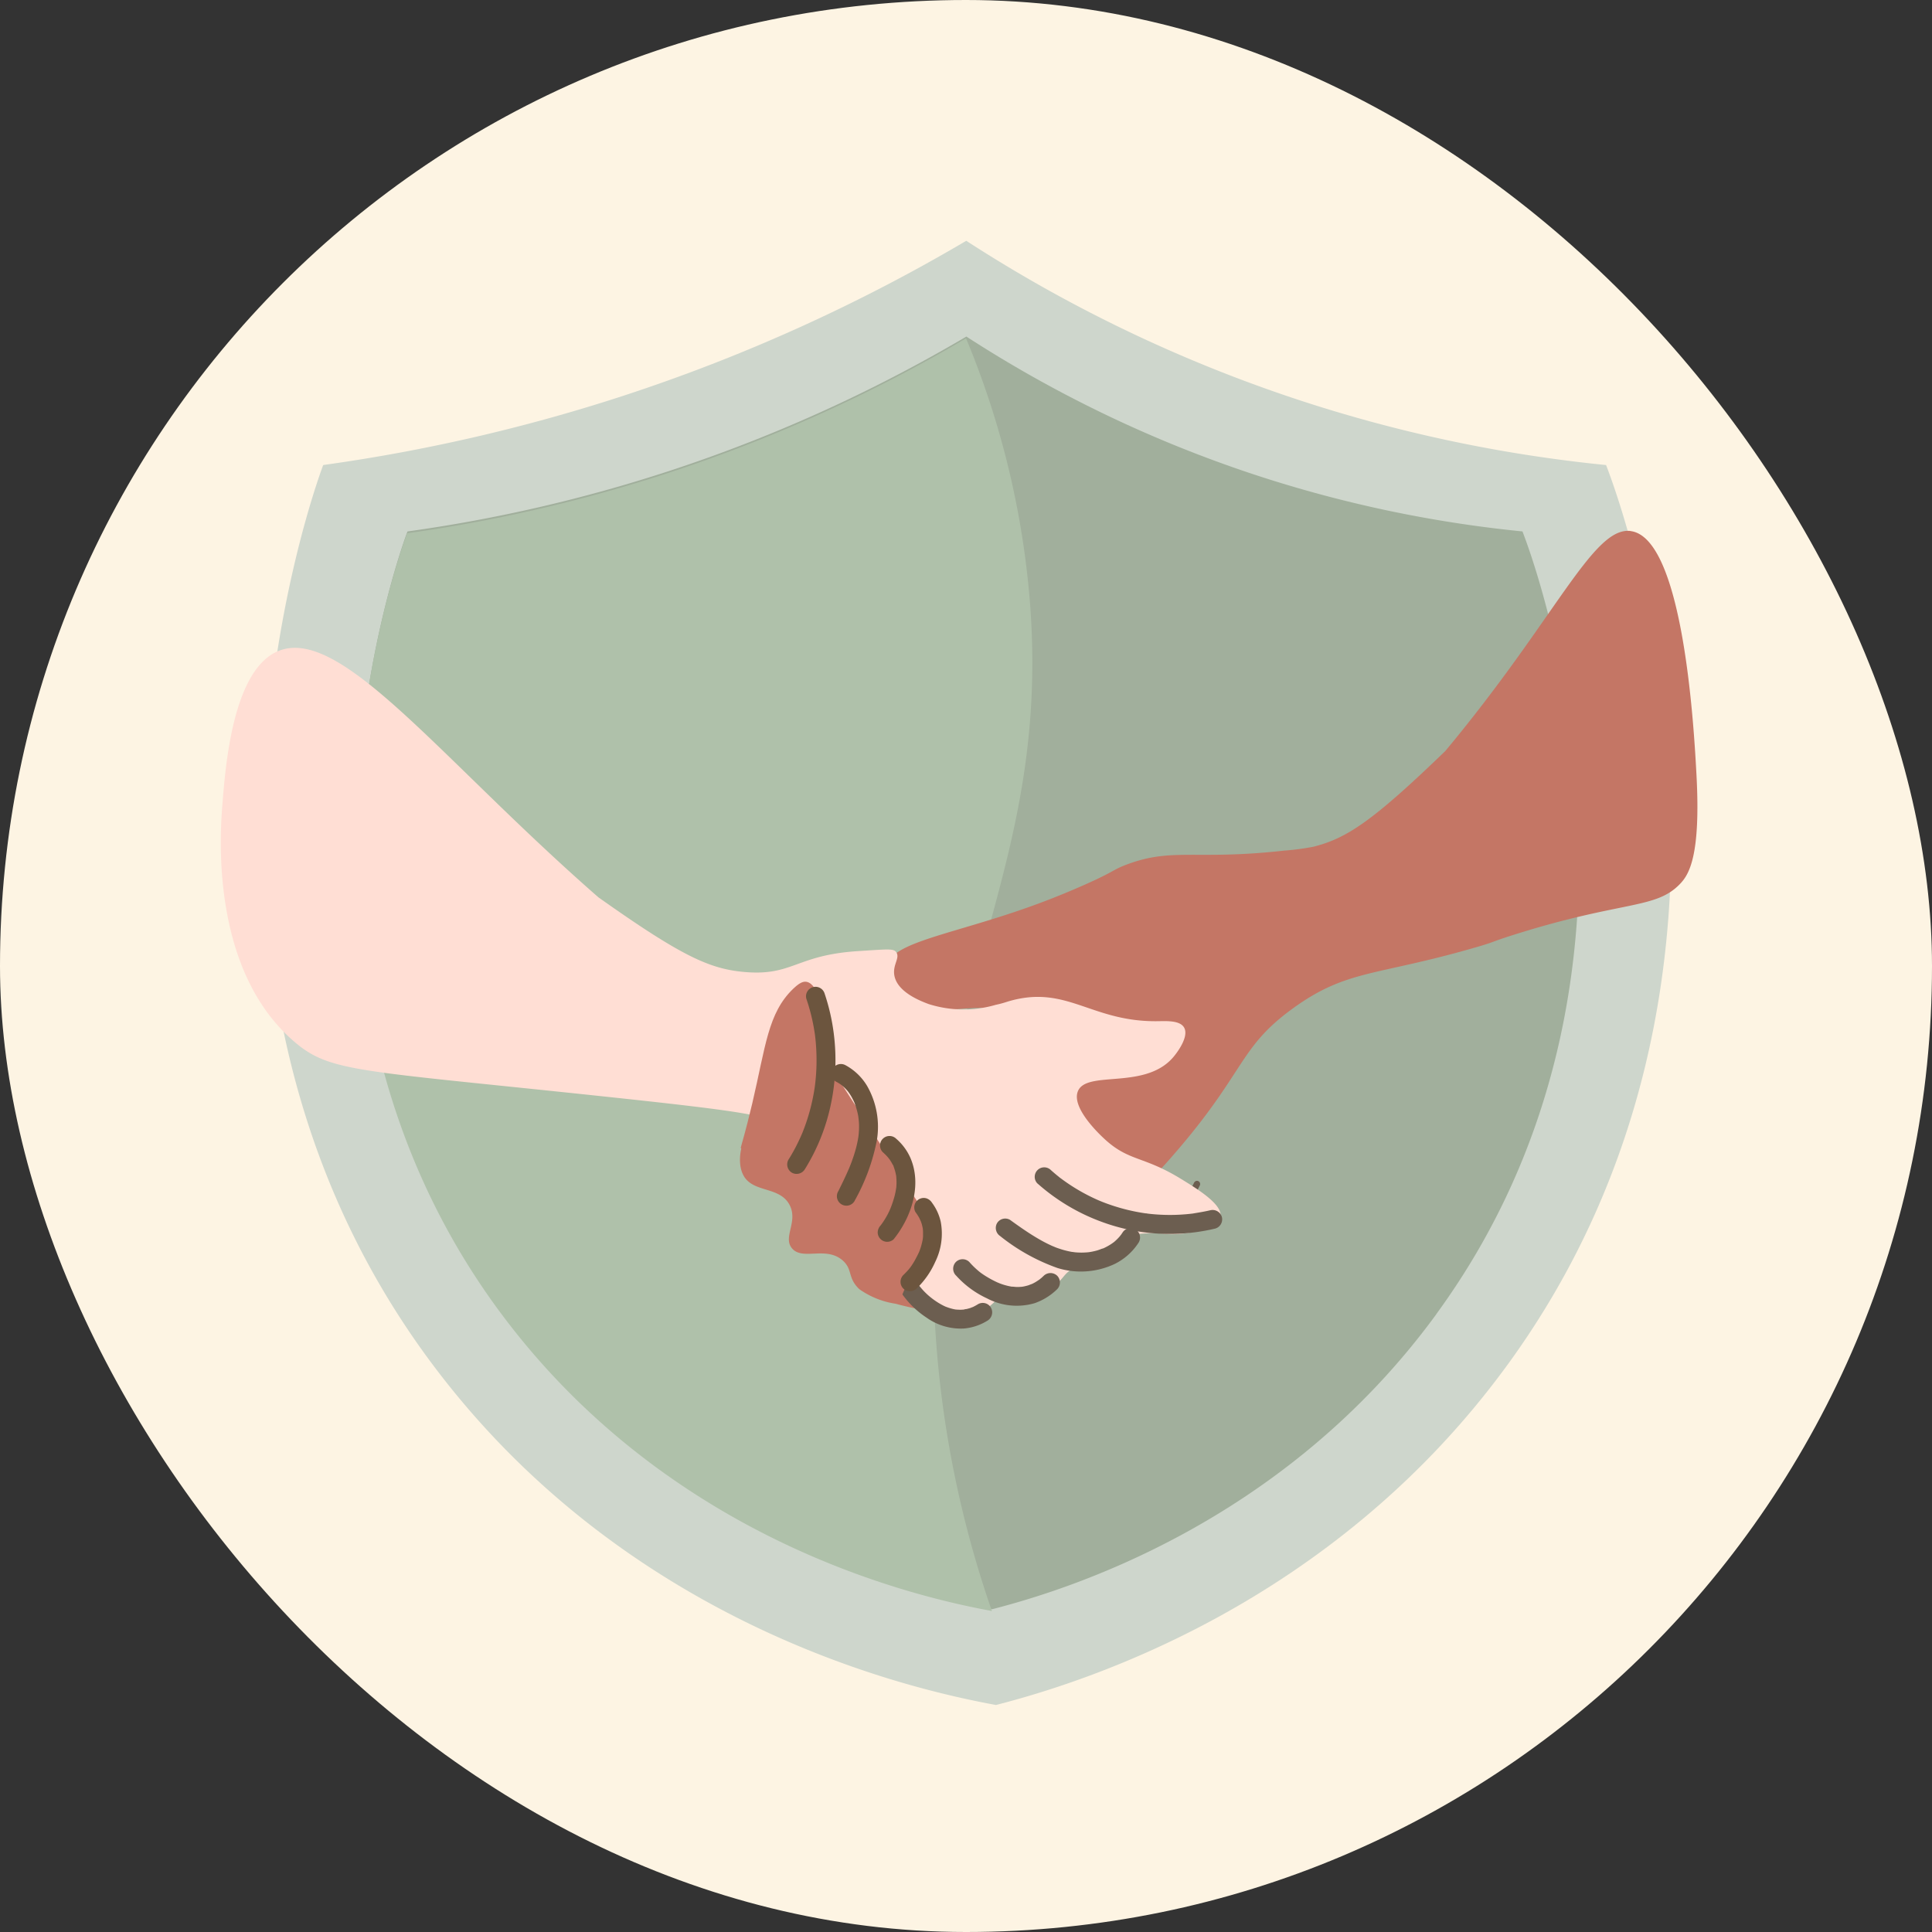 <svg xmlns="http://www.w3.org/2000/svg" xmlns:xlink="http://www.w3.org/1999/xlink" width="140" height="140" viewBox="0 0 140 140">
  <rect x="0" y="0" width="140" height="140" fill="#333333" stroke="none"/>
  <defs>
    <style>
      .cls-1 {
        fill: #fdf4e3;
      }

      .cls-2 {
        clip-path: url(#clip-path);
      }

      .cls-3 {
        fill: #ced6cc;
      }

      .cls-4 {
        fill: #a1af9c;
      }

      .cls-5 {
        fill: #afc1aa;
      }

      .cls-6 {
        fill: #c47665;
      }

      .cls-7 {
        fill: #6c5e50;
      }

      .cls-8 {
        fill: #ffded4;
      }

      .cls-9 {
        fill: #6c553e;
      }
    </style>
    <clipPath id="clip-path">
      <rect id="長方形_5092" data-name="長方形 5092" class="cls-1" width="107" height="107" transform="translate(130 212)"/>
    </clipPath>
  </defs>
  <g id="value02" transform="translate(-114 -195)">
    <rect id="長方形_4664" data-name="長方形 4664" class="cls-1" width="140" height="140" rx="70" transform="translate(114 195)"/>
    <g id="value02-2" data-name="value02" class="cls-2">
      <g id="_7-2" data-name="7-2" transform="translate(128.854 212.209)">
        <g id="グループ_7662" data-name="グループ 7662">
          <path id="パス_15233" data-name="パス 15233" class="cls-3" d="M94.356,81.728c-12.781,17.519-30.94,23.044-37.037,24.614-5.965-1.1-25.539-5.472-39.67-23.18C-5.126,54.626,7.807,18.5,8.567,16.489a125.8,125.8,0,0,0,21.746-5.018A125.789,125.789,0,0,0,55.165.24a104.337,104.337,0,0,0,23.9,11.47,104.355,104.355,0,0,0,22.463,4.78c1.017,2.605,13.657,36.691-7.17,65.238Z"/>
          <path id="パス_15234" data-name="パス 15234" class="cls-4" d="M89.239,78.007C78.13,93.235,62.347,98.037,57.047,99.4c-5.184-.952-22.2-4.757-34.481-20.148-19.795-24.8-8.554-56.2-7.894-57.95a109.294,109.294,0,0,0,18.9-4.361,109.4,109.4,0,0,0,21.6-9.762,90.7,90.7,0,0,0,20.77,9.97A90.681,90.681,0,0,0,95.469,21.3c.884,2.265,11.871,31.892-6.231,56.7Z"/>
          <path id="パス_15235" data-name="パス 15235" class="cls-5" d="M52.877,70.5a76.419,76.419,0,0,0,4.146,29.03c-5.184-.952-22.2-4.757-34.481-20.148-19.794-24.8-8.552-56.2-7.893-57.95a109.3,109.3,0,0,0,18.9-4.361,109.4,109.4,0,0,0,21.6-9.762,62.631,62.631,0,0,1,4.656,19.461C61.06,44.3,53.9,52.832,52.877,70.5Z"/>
        </g>
        <g id="グループ_7663" data-name="グループ 7663">
          <path id="パス_15236" data-name="パス 15236" class="cls-6" d="M103.3,21.274c3.859.477,4.609,14.5,4.78,17.684.316,5.914-.562,7.226-1.194,7.886-1.777,1.853-4.119,1.183-12.035,3.682-1.687.533-1.344.5-2.626.873-7.36,2.148-9.423,1.607-13.341,4.428-4.15,2.989-3.388,4.71-9.291,11.314,0,0-10.312,11.537-17.106,10.647a22.33,22.33,0,0,1-2.444-.524,6.105,6.105,0,0,1-2.618-1.048c-.881-.818-.468-1.44-1.222-2.094-1.217-1.057-2.9.037-3.666-.872-.68-.812.461-1.923-.174-3.142-.71-1.359-2.6-.872-3.316-2.094-.663-1.127-.1-3.318,1.222-4.364,2.531-2,5.861,1.762,10.959.128a10.453,10.453,0,0,0,4.874-3.5c.168-.2,2.245-2.686,1.553-3.893-.861-1.5-4.977.755-7.362-1.543a2.5,2.5,0,0,1-.954-1.865c.2-1.785,3.934-2.289,9.377-4.117,1.5-.505,2.978-1.058,4.845-1.877,2.43-1.067,2.154-1.144,3.27-1.559,3.309-1.231,4.97-.279,11.37-.994a18.535,18.535,0,0,0,2.115-.28c2.42-.609,4.3-1.855,9.561-6.936h0c8.051-9.657,10.7-16.281,13.427-15.944Z"/>
          <path id="パス_15237" data-name="パス 15237" class="cls-7" d="M60.829,61.971a13.446,13.446,0,0,1-3.876,3.2,13.61,13.61,0,0,1-4.726,1.561,13.286,13.286,0,0,1-2.839.071c-.295-.024-.292.434,0,.458A13.748,13.748,0,0,0,54.5,66.7a14.167,14.167,0,0,0,4.56-2.374A13.412,13.412,0,0,0,61.152,62.3c.187-.226-.136-.551-.324-.324h0Z"/>
          <path id="パス_15238" data-name="パス 15238" class="cls-7" d="M64.183,65.22a14.254,14.254,0,0,1-3.345,2.67,4.86,4.86,0,0,1-3.546.421,3.492,3.492,0,0,1-1.662-1.045c-.195-.222-.518.1-.324.324a4.287,4.287,0,0,0,3.489,1.339,6.851,6.851,0,0,0,3.8-1.649,25.078,25.078,0,0,0,1.908-1.734c.211-.206-.112-.531-.324-.324h0Z"/>
          <path id="パス_15239" data-name="パス 15239" class="cls-7" d="M67.643,67.706a6.22,6.22,0,0,1-1.732,1.75,3.781,3.781,0,0,1-2.587.74,3.382,3.382,0,0,1-1.507-.625.231.231,0,0,0-.314.083.235.235,0,0,0,.083.314,3.653,3.653,0,0,0,3.112.573,5.77,5.77,0,0,0,2.127-1.209,6.192,6.192,0,0,0,1.215-1.395c.16-.249-.236-.479-.4-.232h0Z"/>
          <path id="パス_15240" data-name="パス 15240" class="cls-7" d="M71.684,68.47a5.593,5.593,0,0,1-1.264,1.718A3.594,3.594,0,0,1,68.456,71.2,2.85,2.85,0,0,1,67,70.977a.237.237,0,0,0-.314.083.231.231,0,0,0,.083.314,3.33,3.33,0,0,0,2.794-.032,5.255,5.255,0,0,0,1.62-1.279,5.5,5.5,0,0,0,.9-1.358A.235.235,0,0,0,72,68.39a.231.231,0,0,0-.314.083h0Z"/>
        </g>
        <g id="グループ_7664" data-name="グループ 7664">
          <path id="パス_15241" data-name="パス 15241" class="cls-8" d="M5.561,29.877c-3.5,1.1-4.068,8.261-4.3,11.232C1.11,43.017.317,53.066,6.517,58.314c2.55,2.159,4.552,2.039,21.8,3.868,11.571,1.226,12.489,1.451,13.858,2.358,6.954,4.608,8.462,14.541,12.278,14.078,1.315-.159,3.067-1.567,2.955-1.844-.072-.178-.971-.024-.969.015a7.21,7.21,0,0,0,4.892-.722c1.028-.621.755-.962,1.8-1.48,1.328-.657,2.745-.589,3.123-1.467a1.371,1.371,0,0,1,.3-.538,1.678,1.678,0,0,1,1.143-.375,8.044,8.044,0,0,1,1.7-.017c1.512.2,4.016-.359,4.185-1.24s-1.687-2.014-2.863-2.735c-2.628-1.614-3.685-1.277-5.347-2.72-.2-.171-2.626-2.315-2.124-3.613.624-1.613,5.033-.007,7.043-2.64.065-.085,1.049-1.306.661-1.988-.3-.531-1.284-.471-1.9-.463-4.718.068-6.486-2.522-10.465-1.537-.536.133-.632.211-1.3.355a8.341,8.341,0,0,1-4.848-.06c-.572-.215-2.264-.853-2.484-2.069-.142-.787.431-1.268.136-1.69-.194-.277-.619-.213-2.754-.079-4.565.288-4.741,1.847-8.335,1.506-2.484-.235-4.536-1.182-10.5-5.408h0C17.2,37.93,10.1,28.452,5.561,29.879Z"/>
          <path id="パス_15242" data-name="パス 15242" class="cls-7" d="M60.327,68.551A14.5,14.5,0,0,0,64.98,71.33a14.123,14.123,0,0,0,5.2.873,14.308,14.308,0,0,0,3.025-.385.693.693,0,0,0,.48-.846.7.7,0,0,0-.846-.48c-.416.1-.836.163-1.256.236l.07-.009-.068.009-.158.018c-.105.011-.211.023-.316.032-.211.018-.423.032-.635.041q-.624.026-1.247-.007-.316-.015-.633-.047c-.1-.009-.195-.021-.292-.032a.627.627,0,0,0-.157-.019s.148.021.071.009l-.112-.016a13.9,13.9,0,0,1-2.418-.582q-.3-.1-.6-.217c-.092-.036-.182-.073-.273-.11s.124.054.039.016c-.021-.009-.041-.018-.063-.026l-.166-.073c-.379-.17-.752-.358-1.114-.562a13.368,13.368,0,0,1-1.191-.754c-.093-.066-.186-.133-.276-.2l-.073-.055c-.071-.053,0,0,.031.024-.05-.033-.1-.076-.143-.113-.191-.152-.377-.311-.559-.473a.688.688,0,0,0-.973.973h0Z"/>
          <path id="パス_15243" data-name="パス 15243" class="cls-7" d="M57.643,72.378a14.229,14.229,0,0,0,4.139,2.3,5.741,5.741,0,0,0,4.13-.292,4.352,4.352,0,0,0,1.757-1.574.7.7,0,0,0-.246-.941.7.7,0,0,0-.941.246c-.045.069-.092.136-.139.2-.065.093.024-.034.033-.042a.686.686,0,0,0-.077.094,3.625,3.625,0,0,1-.32.33c-.054.049-.11.1-.166.141-.087.072.036-.031.046-.034a.71.71,0,0,0-.1.07,3.816,3.816,0,0,1-.387.238c-.064.034-.128.068-.195.1l-.091.041c-.055.024-.127.025.037-.015-.151.038-.3.112-.452.156-.128.037-.258.068-.389.094-.072.014-.144.025-.217.038-.1.016.186-.022.044-.006-.053.006-.107.013-.159.017a4.992,4.992,0,0,1-.878,0c-.065-.006-.132-.018-.2-.021.227.007.011,0-.052-.01-.181-.031-.361-.072-.539-.12s-.33-.1-.493-.154c-.085-.03-.17-.062-.253-.1L61.45,73.1c-.07-.029-.061-.025.029.013l-.091-.039a10.3,10.3,0,0,1-.97-.5c-.724-.417-1.405-.9-2.084-1.389a.692.692,0,0,0-.941.246.706.706,0,0,0,.246.941h0Z"/>
          <path id="パス_15244" data-name="パス 15244" class="cls-7" d="M54.417,75.212a6.929,6.929,0,0,0,2.253,1.665,4.622,4.622,0,0,0,3.454.346,4.408,4.408,0,0,0,1.63-1.014.7.7,0,0,0,0-.973.706.706,0,0,0-.973,0c-.062.06-.125.119-.19.175a1.108,1.108,0,0,0-.112.094c.007-.007.139-.1.047-.037l-.083.06c-.1.066-.193.13-.293.187-.054.031-.109.06-.165.087-.029.014-.057.029-.087.041-.13.06-.014-.015.006,0a1.309,1.309,0,0,0-.195.071q-.1.033-.2.058c-.066.017-.132.032-.2.045l-.1.017c-.132.023.1-.008.011,0-.128.008-.254.019-.383.017s-.264-.029-.392-.025c.015,0,.168.026.048.006l-.088-.015c-.057-.01-.116-.022-.173-.034q-.177-.04-.351-.093c-.1-.03-.193-.063-.288-.1-.048-.018-.1-.041-.144-.057.209.065.016.007-.04-.019a7.556,7.556,0,0,1-.853-.462q-.141-.088-.279-.186c-.05-.036-.1-.073-.149-.11-.072-.053.107.086.037.028l-.087-.071a6.2,6.2,0,0,1-.692-.674.692.692,0,0,0-.973,0,.7.7,0,0,0,0,.973h0Z"/>
          <path id="パス_15245" data-name="パス 15245" class="cls-7" d="M50.432,76.439a6.629,6.629,0,0,0,1.858,1.834,4.278,4.278,0,0,0,2.7.787,3.849,3.849,0,0,0,1.717-.573.7.7,0,0,0,.246-.941.686.686,0,0,0-.941-.246c-.064.04-.13.079-.2.116-.044.024-.088.047-.133.069l-.054.025c-.107.049-.013-.011.031-.011a.574.574,0,0,0-.144.055c-.05.018-.1.034-.155.049s-.109.03-.165.044a1.109,1.109,0,0,0-.226.044s.141-.015.064-.009l-.094.009c-.054,0-.108.007-.162.008a3.4,3.4,0,0,1-.359-.015c-.126-.01.159.026-.013,0q-.074-.012-.148-.028c-.1-.022-.2-.049-.3-.08s-.193-.065-.287-.1c-.112-.044.151.068,0,0-.047-.021-.093-.044-.139-.065a4.908,4.908,0,0,1-.465-.265c-.123-.079-.242-.163-.358-.25-.046-.034-.157-.127.039.031-.021-.017-.042-.033-.063-.049l-.136-.109a5.1,5.1,0,0,1-.48-.45c-.086-.092-.166-.187-.246-.283s0,.006.014.021c-.028-.033-.053-.069-.078-.1-.048-.065-.094-.133-.139-.2a.688.688,0,1,0-1.187.695h0Z"/>
        </g>
        <g id="グループ_7665" data-name="グループ 7665">
          <path id="パス_15246" data-name="パス 15246" class="cls-6" d="M50.4,76.9,38.82,65.966c.391-1.372.666-2.491.837-3.216.973-4.147,1.135-6.544,2.958-8.3.45-.433.718-.552.965-.515,1.077.167,1.492,3.291,1.672,6.046q3.731,5.789,7.461,11.578Q51.556,74.232,50.4,76.9Z"/>
          <path id="パス_15247" data-name="パス 15247" class="cls-9" d="M43.466,67.523a14.5,14.5,0,0,0,1.89-4.719,15.4,15.4,0,0,0,.207-5.129,14.93,14.93,0,0,0-.663-2.888.688.688,0,0,0-1.326.366,14.021,14.021,0,0,1,.59,2.38c.007.047.015.093.022.14s.029.2.014.1.006.046.009.072c.007.055.013.109.019.164.023.2.04.407.054.611q.041.612.032,1.226c-.006.409-.03.817-.07,1.224-.01.1-.021.2-.033.3l-.017.14c-.009.079.009-.068.009-.066-.006.031-.009.062-.013.093q-.043.3-.1.6a14.37,14.37,0,0,1-.648,2.349c-.04.11-.083.219-.126.328l-.062.151c-.007.017-.039.093,0,0s-.011.025-.021.047c-.089.207-.185.411-.284.614q-.3.616-.669,1.2a.7.7,0,0,0,.246.941.7.7,0,0,0,.941-.246h0Z"/>
          <path id="パス_15248" data-name="パス 15248" class="cls-9" d="M47.078,69.8a14.645,14.645,0,0,0,1.608-4.373,5.958,5.958,0,0,0-.708-3.948,4.085,4.085,0,0,0-1.566-1.5.688.688,0,0,0-.695,1.187,3.248,3.248,0,0,1,.338.2.768.768,0,0,0,.1.069c-.009,0-.133-.108-.047-.036.06.05.119.1.177.154a3.507,3.507,0,0,1,.271.283c.017.019.033.04.05.061.094.11-.1-.132-.01-.015.042.058.085.118.125.178.073.111.141.226.2.343.031.06.062.119.091.18.015.031.028.061.042.092.063.133-.06-.152-.006-.015a5.424,5.424,0,0,1,.251.821c.015.068.028.134.04.2s.026.29.013.062c.009.143.031.287.038.43a5.515,5.515,0,0,1-.03.892c0,.009-.021.18-.007.064s-.008.054-.009.063c-.014.086-.028.171-.045.256-.036.187-.078.371-.127.556-.088.335-.2.664-.317.988-.037.1-.075.195-.113.291-.016.04-.032.08-.049.12l-.03.072c.036-.084.039-.091.008-.019-.076.177-.154.351-.234.525-.174.378-.359.753-.543,1.127a.688.688,0,1,0,1.187.695h0Z"/>
          <path id="パス_15249" data-name="パス 15249" class="cls-9" d="M49.922,72.57c1.279-1.6,2.045-3.921,1.19-5.886a3.939,3.939,0,0,0-1.021-1.373.688.688,0,0,0-.973.973,3.716,3.716,0,0,1,.379.381c.031.037.06.076.092.112-.128-.144-.008-.006.023.038a3.277,3.277,0,0,1,.2.328c.018.036.1.146.091.186,0,0-.046-.117-.017-.041l.038.1a3.364,3.364,0,0,1,.117.393c.013.057.025.113.036.171a.377.377,0,0,1,.016.1c.019-.094-.011-.11-.006-.038.011.127.021.253.023.381s0,.23-.01.346c0,.053-.008.1-.014.156a.433.433,0,0,0-.01.088c-.009-.052.022-.148,0-.032a5.325,5.325,0,0,1-.133.611,8.259,8.259,0,0,1-.306.881c-.017.044-.057.1.029-.066-.011.022-.019.046-.03.068-.024.054-.049.108-.075.16-.054.11-.11.219-.171.327-.072.127-.148.251-.229.373-.039.058-.079.116-.119.172-.021.03-.042.058-.064.087-.086.117.072-.089-.03.037a.748.748,0,0,0-.2.486.688.688,0,0,0,1.175.486h0Z"/>
          <path id="パス_15250" data-name="パス 15250" class="cls-9" d="M51.568,76.159a6.1,6.1,0,0,0,1.345-1.921,4.627,4.627,0,0,0,.4-2.923,3.626,3.626,0,0,0-.635-1.375.751.751,0,0,0-.411-.316.687.687,0,0,0-.776,1.01,3.307,3.307,0,0,1,.257.393c.045.08.076.174.125.252-.091-.146-.01-.022.009.033s.044.127.062.191c.031.108.053.218.075.328.026.133-.009-.117,0,.016.006.065.011.131.014.2,0,.1,0,.207,0,.312,0,.047-.006.094-.01.14s-.007.062-.009.092c-.009.094.024-.139.006-.047a5.189,5.189,0,0,1-.133.573c-.025.084-.054.167-.084.25l-.048.126c-.007.017-.015.034-.021.053-.029.076.075-.167.019-.047-.108.235-.225.465-.354.689a5.139,5.139,0,0,1-.33.5c-.071.1.011-.021.023-.03a.431.431,0,0,0-.061.075c-.042.052-.086.1-.13.151-.1.107-.2.209-.3.306a.694.694,0,0,0,0,.973.712.712,0,0,0,.973,0h0Z"/>
        </g>
      </g>
    </g>
  </g>
</svg>
